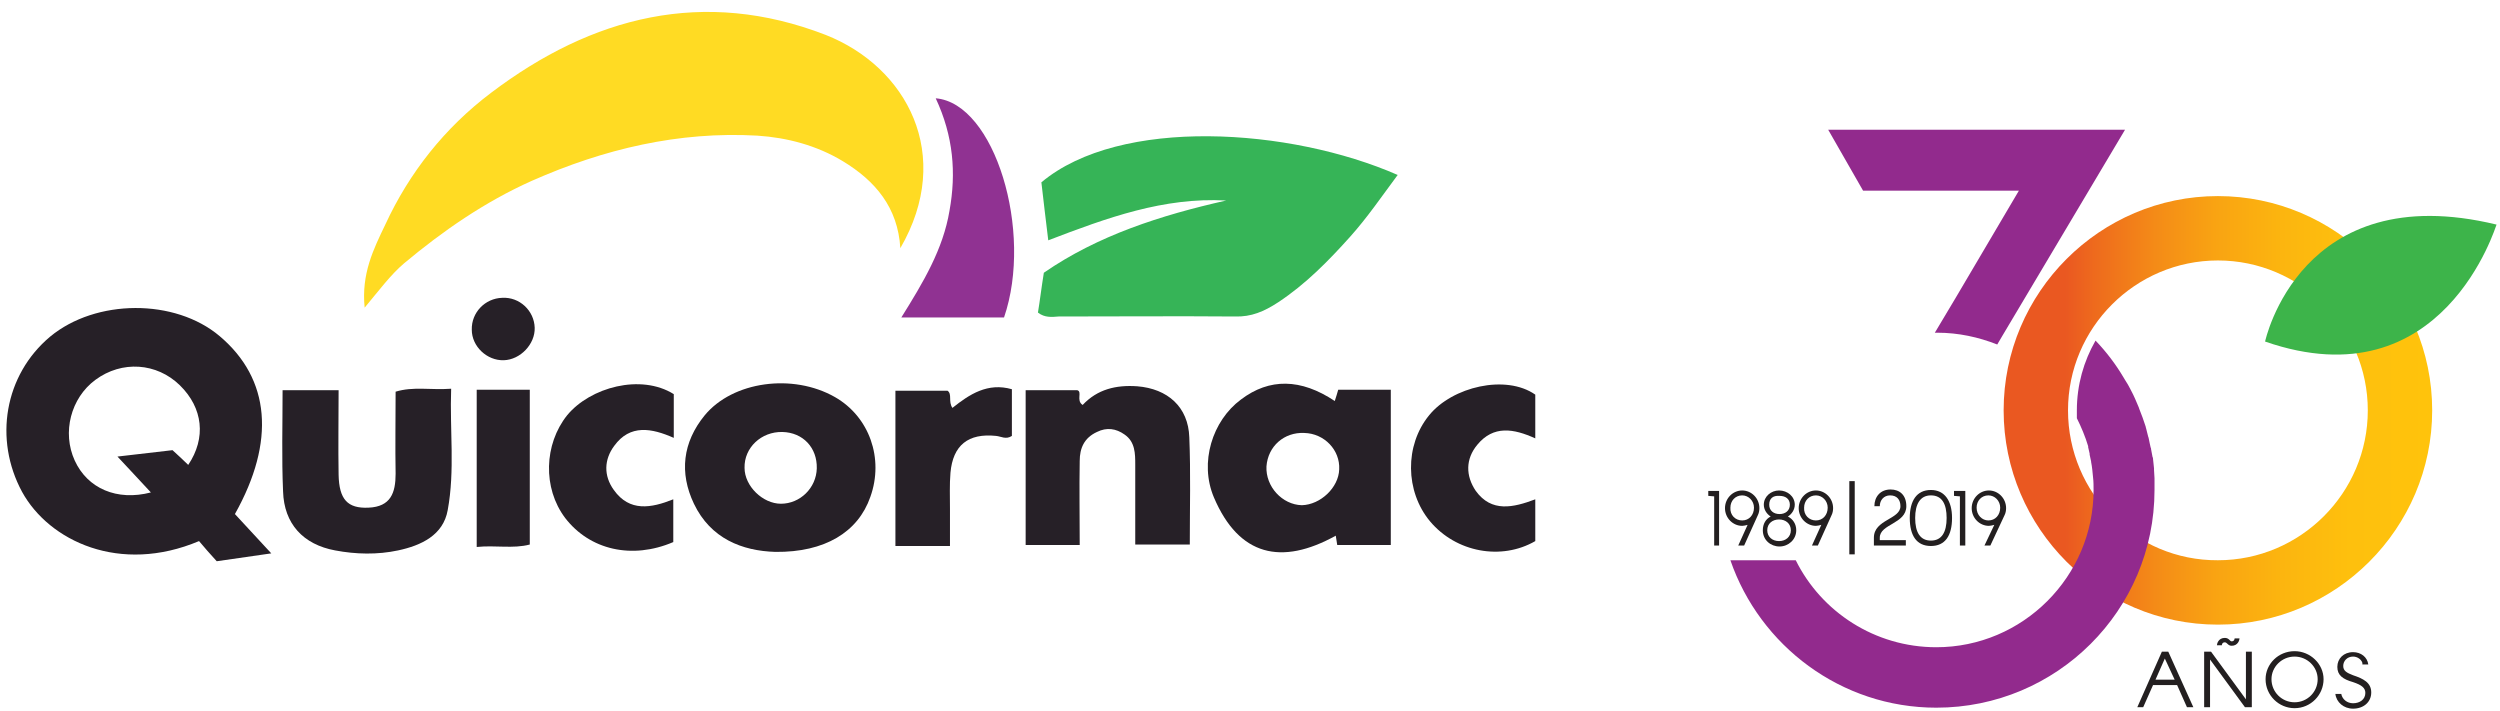 <?xml version="1.0" encoding="utf-8"?>
<!-- Generator: Adobe Illustrator 22.0.0, SVG Export Plug-In . SVG Version: 6.00 Build 0)  -->
<svg version="1.1" id="Layer_1" xmlns="http://www.w3.org/2000/svg" xmlns:xlink="http://www.w3.org/1999/xlink" x="0px" y="0px"
	 viewBox="0 0 508.7 144.7" style="enable-background:new 0 0 508.7 144.7;" xml:space="preserve">
<style type="text/css">
	.st0{fill:#FFDB23;}
	.st1{fill:#36B457;}
	.st2{fill:#262027;}
	.st3{fill:#903292;}
	.st4{clip-path:url(#SVGID_2_);fill:url(#SVGID_3_);}
	.st5{clip-path:url(#SVGID_5_);fill:#3DB44A;}
	.st6{clip-path:url(#SVGID_7_);fill:#231F20;}
	.st7{clip-path:url(#SVGID_9_);fill:#231F20;}
	.st8{clip-path:url(#SVGID_11_);fill:#231F20;}
	.st9{clip-path:url(#SVGID_13_);fill:#231F20;}
	.st10{clip-path:url(#SVGID_15_);fill:#231F20;}
	.st11{clip-path:url(#SVGID_17_);fill:#231F20;}
	.st12{clip-path:url(#SVGID_19_);fill:#231F20;}
	.st13{clip-path:url(#SVGID_21_);fill:#231F20;}
	.st14{clip-path:url(#SVGID_23_);fill:#231F20;}
	.st15{clip-path:url(#SVGID_25_);fill:#922A8D;}
	.st16{clip-path:url(#SVGID_27_);fill:#922A8D;}
	.st17{clip-path:url(#SVGID_29_);fill:#231F20;}
	.st18{clip-path:url(#SVGID_31_);fill:#231F20;}
	.st19{clip-path:url(#SVGID_33_);fill:#231F20;}
	.st20{clip-path:url(#SVGID_35_);fill:#231F20;}
</style>
<g>
	<path class="st0" d="M183.2,50.5c-0.5-8.3-5.1-13.7-11.7-17.7c-5.3-3.2-11.3-4.8-17.4-5.2c-16-0.9-31.2,2.7-45.9,9.2
		c-9.6,4.3-18.1,10.2-26,16.8c-2.7,2.3-5,5.4-8,9c-0.7-6.9,1.8-11.9,4.2-16.9C83.3,35.1,90.5,26,99.9,18.9
		C120.5,3.3,143.2-2.5,168,7.1C184.5,13.6,194.2,31.5,183.2,50.5"/>
	<path class="st1" d="M211.2,63.6c0.4-2.4,0.7-5,1.2-8.1c11-7.6,23.8-11.7,37.1-14.7c-12.7-0.7-24.2,3.5-36.2,8.1
		c-0.5-4.3-1-8.1-1.4-11.8c16-13.4,50.6-11.1,72.5-1.5c-3.2,4.3-6.2,8.7-9.7,12.6c-4.4,4.9-9,9.6-14.6,13.3c-2.9,1.9-5.5,3-8.8,2.9
		c-12-0.1-23.9,0-35.9,0C214.1,64.5,212.6,64.7,211.2,63.6"/>
	<path class="st2" d="M38.3,94.6c3.7-5.5,3-11.6-1.7-16.2c-4.7-4.6-11.8-5.1-17.2-1.1c-5,3.7-6.8,10.7-4.2,16.4
		c2.6,5.7,8.6,8.3,15.5,6.5c-2.2-2.4-4.3-4.6-6.8-7.3c4.2-0.5,7.8-0.9,11.2-1.3C36.3,92.7,37.3,93.6,38.3,94.6 M47.8,104.6
		c2.3,2.5,4.6,5,7.4,8c-4.1,0.6-7.5,1.1-11.1,1.6c-1.3-1.4-2.5-2.8-3.6-4.1c-16.1,6.8-30.5,0-36-10c-5.8-10.7-3.6-23.8,5.7-31.6
		c9.3-7.7,25.4-7.8,34.5-0.1C55,77.1,56.1,89.8,47.8,104.6"/>
	<path class="st2" d="M272.5,95.5c0.2-3.9-3-7.3-7.1-7.4c-4.1-0.2-7.4,2.7-7.7,6.8c-0.2,4.1,3.2,7.8,7.2,7.9
		C268.7,102.7,272.4,99.2,272.5,95.5 M271.6,81.6c0.3-0.9,0.5-1.6,0.7-2.3H283v31.6h-10.9c-0.1-0.6-0.2-1.3-0.3-1.9
		c-11,6.1-19.7,4.2-24.8-7.8c-3-7.1-0.3-15.6,5.5-19.9C258.3,76.9,264.7,77,271.6,81.6"/>
	<path class="st2" d="M166.2,95.3c0.1-4.2-2.8-7.3-7-7.4c-4.3-0.1-7.8,3.2-7.7,7.3c0,3.7,3.7,7.3,7.4,7.3
		C162.8,102.5,166.1,99.3,166.2,95.3 M157.8,112.3c-6.8-0.2-13.2-2.7-16.6-9.8c-3-6.3-2.3-12.5,2.2-18c5.7-6.9,17.9-8.6,26.5-3.7
		c7,4,10,12.5,7.2,20.3C174.6,108.3,167.8,112.4,157.8,112.3"/>
	<path class="st2" d="M57.5,79.4h11.4c0,5.9-0.1,11.5,0,17.2c0.1,5,1.8,6.9,6.1,6.7c4.5-0.2,5.5-3,5.5-6.9c-0.1-5.5,0-11,0-16.7
		c3.6-1.1,7.1-0.3,11.3-0.6c-0.3,8.4,0.8,16.6-0.7,24.7c-0.9,5.1-5.4,7.2-10.1,8.2c-4.2,0.9-8.6,0.8-12.8,0
		c-6.5-1.2-10.4-5.4-10.6-12C57.3,93.2,57.5,86.5,57.5,79.4"/>
	<path class="st2" d="M220.3,82.4c3-3.2,6.8-4.1,11.1-3.8c6.2,0.5,10.4,4.2,10.6,10.4c0.3,7.2,0.1,14.4,0.1,21.8H231
		c0-5.3,0-10.7,0-16.2c0-2.3,0-4.7-2.2-6.2c-1.7-1.2-3.6-1.5-5.6-0.5c-2.6,1.2-3.5,3.3-3.5,5.9c-0.1,5.6,0,11.3,0,17.1h-11V79.4
		h10.5C220.3,79.7,218.9,81.5,220.3,82.4"/>
	<path class="st3" d="M190.4,20c12,1,19.9,27.1,13.9,44.6h-10.2h-10.7c4.5-7.2,8.5-13.9,9.8-21.7C194.6,35.2,194,27.7,190.4,20"/>
	<path class="st2" d="M137.1,80.2v8.9c-4.5-2-8.9-2.8-12.1,1.6c-2.1,2.8-2.2,6.1-0.1,9c3.2,4.5,7.6,3.7,12.1,1.9v8.7
		c-8.4,3.6-17,1.6-22-4.9c-4.6-6.1-4.3-15,0.4-20.9C120.1,78.8,130.4,76,137.1,80.2"/>
	<path class="st2" d="M312.4,101.6v8.5c-6.9,4-16.1,2.3-21.4-4c-5.1-6.1-5.2-15.5-0.2-21.6c4.7-5.8,15.6-8.4,21.6-4.2v8.9
		c-4.4-2-8.5-2.7-11.8,1.3c-2.4,2.9-2.4,6.3-0.3,9.4C303.5,104.3,307.9,103.3,312.4,101.6"/>
	<path class="st2" d="M192.8,79.5c1,0.7,0.1,2.2,1,3.5c3.5-2.8,7.2-5.2,12.1-3.8v9.5c-1.2,0.8-2.2,0.1-3.2,0
		c-5.7-0.6-8.8,1.9-9.3,7.5c-0.2,2.4-0.1,4.9-0.1,7.4c0,2.4,0,4.8,0,7.5h-11.1V79.5H192.8z"/>
	<path class="st2" d="M97,79.3h10.8v31.5c-3.4,0.9-7,0.1-10.8,0.5V79.3z"/>
	<path class="st2" d="M108.8,66.7c0.1,3.3-2.9,6.5-6.3,6.6S96,70.5,96,67.1c-0.1-3.5,2.7-6.4,6.2-6.5
		C105.7,60.4,108.7,63.2,108.8,66.7"/>
</g>
<g>
	<g>
		<g>
			<defs>
				<path id="SVGID_1_" d="M420.8,83.5c0-16.8,13.7-30.5,30.5-30.5s30.5,13.7,30.5,30.5S468.1,114,451.3,114
					C434.5,114.1,420.8,100.4,420.8,83.5 M407.7,83.5c0,24,19.6,43.6,43.6,43.6s43.6-19.6,43.6-43.6s-19.6-43.6-43.6-43.6
					C427.3,39.9,407.7,59.5,407.7,83.5"/>
			</defs>
			<clipPath id="SVGID_2_">
				<use xlink:href="#SVGID_1_"  style="overflow:visible;"/>
			</clipPath>
			
				<linearGradient id="SVGID_3_" gradientUnits="userSpaceOnUse" x1="-222.239" y1="-107.228" x2="-220.279" y2="-107.228" gradientTransform="matrix(44.48 0 0 44.48 10292.859 4852.977)">
				<stop  offset="0" style="stop-color:#EA5821"/>
				<stop  offset="0.144" style="stop-color:#EA5821"/>
				<stop  offset="0.215" style="stop-color:#EE6B1D"/>
				<stop  offset="0.354" style="stop-color:#F48B17"/>
				<stop  offset="0.498" style="stop-color:#F9A412"/>
				<stop  offset="0.649" style="stop-color:#FCB50F"/>
				<stop  offset="0.81" style="stop-color:#FEC00D"/>
				<stop  offset="1" style="stop-color:#FFC30C"/>
			</linearGradient>
			<rect x="407.7" y="39.9" class="st4" width="87.2" height="87.2"/>
		</g>
	</g>
	<g>
		<g>
			<defs>
				<rect id="SVGID_4_" x="316.8" y="-5.9" width="221.9" height="182"/>
			</defs>
			<clipPath id="SVGID_5_">
				<use xlink:href="#SVGID_4_"  style="overflow:visible;"/>
			</clipPath>
			<path class="st5" d="M460.9,69.5c0,0,7.1-33.5,47.1-23.8C507.9,45.7,497.2,82.1,460.9,69.5"/>
		</g>
		<g>
			<defs>
				<rect id="SVGID_6_" x="316.8" y="-5.9" width="221.9" height="182"/>
			</defs>
			<clipPath id="SVGID_7_">
				<use xlink:href="#SVGID_6_"  style="overflow:visible;"/>
			</clipPath>
			<polygon class="st6" points="348.8,101 347.6,100.9 347.6,99.9 349.8,99.9 349.8,111 348.8,111 			"/>
		</g>
		<g>
			<defs>
				<rect id="SVGID_8_" x="316.8" y="-5.9" width="221.9" height="182"/>
			</defs>
			<clipPath id="SVGID_9_">
				<use xlink:href="#SVGID_8_"  style="overflow:visible;"/>
			</clipPath>
			<path class="st7" d="M355.6,106.8c-0.4,0.1-0.8,0.2-1.1,0.2c-1.9,0-3.5-1.6-3.5-3.6s1.6-3.6,3.5-3.6s3.5,1.6,3.5,3.6
				c0,0.5-0.1,1-0.3,1.4l-2.8,6.2h-1.2L355.6,106.8z M354.5,105.9c1.4,0,2.4-1.1,2.4-2.6c0-1.4-1.1-2.5-2.4-2.5
				c-1.4,0-2.4,1.1-2.4,2.5C352,104.8,353.1,105.9,354.5,105.9"/>
		</g>
		<g>
			<defs>
				<rect id="SVGID_10_" x="316.8" y="-5.9" width="221.9" height="182"/>
			</defs>
			<clipPath id="SVGID_11_">
				<use xlink:href="#SVGID_10_"  style="overflow:visible;"/>
			</clipPath>
			<path class="st8" d="M365.5,107.9c0,1.9-1.6,3.3-3.4,3.3s-3.4-1.3-3.4-3.3c0-1.3,0.6-2.3,1.6-2.8c-0.8-0.5-1.4-1.4-1.4-2.4
				c0-1.7,1.5-2.9,3.1-2.9c1.7,0,3.2,1.2,3.2,2.9c0,1-0.6,1.9-1.4,2.4C364.8,105.6,365.5,106.6,365.5,107.9 M364.4,107.9
				c0-1.4-1.1-2.2-2.4-2.2s-2.4,0.8-2.4,2.2c0,1.3,1,2.2,2.4,2.2S364.4,109.2,364.4,107.9 M360,102.7c0,1.2,0.9,1.9,2.1,1.9
				s2.1-0.7,2.1-1.9c0-1.2-0.9-1.8-2.1-1.8C360.8,100.8,360,101.4,360,102.7"/>
		</g>
		<g>
			<defs>
				<rect id="SVGID_12_" x="316.8" y="-5.9" width="221.9" height="182"/>
			</defs>
			<clipPath id="SVGID_13_">
				<use xlink:href="#SVGID_12_"  style="overflow:visible;"/>
			</clipPath>
			<path class="st9" d="M370.6,106.8c-0.4,0.1-0.8,0.2-1.1,0.2c-1.9,0-3.5-1.6-3.5-3.6s1.6-3.6,3.5-3.6s3.5,1.6,3.5,3.6
				c0,0.5-0.1,1-0.3,1.4l-2.8,6.2h-1.2L370.6,106.8z M369.5,105.9c1.4,0,2.4-1.1,2.4-2.6c0-1.4-1.1-2.5-2.4-2.5
				c-1.4,0-2.4,1.1-2.4,2.5C367,104.8,368.1,105.9,369.5,105.9"/>
		</g>
		<g>
			<defs>
				<rect id="SVGID_14_" x="316.8" y="-5.9" width="221.9" height="182"/>
			</defs>
			<clipPath id="SVGID_15_">
				<use xlink:href="#SVGID_14_"  style="overflow:visible;"/>
			</clipPath>
			<path class="st10" d="M381.3,109.4c0-3.7,5.4-3.7,5.4-6.4c0-1.3-0.7-2.2-2.1-2.2c-1.3,0-2.1,1-2.1,2.2h-1.1
				c0-1.9,1.2-3.4,3.3-3.4c1.8,0,3.2,1.1,3.2,3.4c0,3.6-5.4,3.6-5.4,6.4v0.5h5.3v1.1h-6.5L381.3,109.4L381.3,109.4z"/>
		</g>
		<g>
			<defs>
				<rect id="SVGID_16_" x="316.8" y="-5.9" width="221.9" height="182"/>
			</defs>
			<clipPath id="SVGID_17_">
				<use xlink:href="#SVGID_16_"  style="overflow:visible;"/>
			</clipPath>
			<path class="st11" d="M392.9,111.1c-2.9,0-4.3-2.1-4.3-5.7c0-3.5,1.4-5.7,4.3-5.7c2.8,0,4.3,2.2,4.3,5.7
				C397.2,109,395.8,111.1,392.9,111.1 M392.9,100.8c-2.2,0-3.2,1.8-3.2,4.6c0,2.9,1,4.6,3.2,4.6s3.2-1.7,3.2-4.6
				C396.1,102.6,395.2,100.8,392.9,100.8"/>
		</g>
		<g>
			<defs>
				<rect id="SVGID_18_" x="316.8" y="-5.9" width="221.9" height="182"/>
			</defs>
			<clipPath id="SVGID_19_">
				<use xlink:href="#SVGID_18_"  style="overflow:visible;"/>
			</clipPath>
			<polygon class="st12" points="398.8,101 397.6,100.9 397.6,99.9 399.9,99.9 399.9,111 398.8,111 			"/>
		</g>
		<g>
			<defs>
				<rect id="SVGID_20_" x="316.8" y="-5.9" width="221.9" height="182"/>
			</defs>
			<clipPath id="SVGID_21_">
				<use xlink:href="#SVGID_20_"  style="overflow:visible;"/>
			</clipPath>
			<path class="st13" d="M405.8,106.8c-0.4,0.1-0.8,0.2-1.1,0.2c-1.9,0-3.5-1.6-3.5-3.6s1.6-3.6,3.5-3.6s3.5,1.6,3.5,3.6
				c0,0.5-0.1,1-0.3,1.4L405,111h-1.2L405.8,106.8z M404.6,105.9c1.4,0,2.4-1.1,2.4-2.6c0-1.4-1.1-2.5-2.4-2.5
				c-1.4,0-2.4,1.1-2.4,2.5C402.2,104.8,403.3,105.9,404.6,105.9"/>
		</g>
		<g>
			<defs>
				<rect id="SVGID_22_" x="316.8" y="-5.9" width="221.9" height="182"/>
			</defs>
			<clipPath id="SVGID_23_">
				<use xlink:href="#SVGID_22_"  style="overflow:visible;"/>
			</clipPath>
			<rect x="376.3" y="97.9" class="st14" width="1.1" height="14.9"/>
		</g>
		<g>
			<defs>
				<rect id="SVGID_24_" x="316.8" y="-5.9" width="221.9" height="182"/>
			</defs>
			<clipPath id="SVGID_25_">
				<use xlink:href="#SVGID_24_"  style="overflow:visible;"/>
			</clipPath>
			<path class="st15" d="M438.4,99.7L438.4,99.7c0-0.7,0-1.3,0-1.9c0-0.2,0-0.3,0-0.5c0-0.6-0.1-1.1-0.1-1.7c0-0.1,0-0.2,0-0.3
				c-0.1-0.6-0.1-1.3-0.2-1.9c0-0.1,0-0.3-0.1-0.4c-0.1-0.5-0.2-1-0.3-1.6c0-0.1,0-0.2-0.1-0.4c-0.1-0.6-0.3-1.2-0.4-1.9
				c0-0.1-0.1-0.2-0.1-0.3c-0.1-0.5-0.3-1.1-0.4-1.6c0-0.1-0.1-0.2-0.1-0.4c-0.4-1.2-0.8-2.4-1.3-3.6c0-0.1-0.1-0.2-0.1-0.3
				c-0.5-1.2-1-2.4-1.6-3.5c0-0.1-0.1-0.1-0.1-0.2c-0.3-0.6-0.7-1.3-1.1-1.9c-0.1-0.2-0.2-0.3-0.3-0.5c-1.6-2.7-3.5-5.2-5.7-7.5
				c-2.4,4.2-3.8,9-3.8,14.2c0,0.5,0,1.1,0,1.6c0.9,1.8,1.7,3.7,2.3,5.7c0,0.1,0,0.1,0,0.2c0.1,0.4,0.2,0.9,0.3,1.3
				c0,0.1,0,0.1,0,0.2c0.1,0.5,0.2,0.9,0.3,1.4V94c0.2,1,0.3,2.1,0.4,3.2l0,0c0.1,0.8,0.1,1.7,0.1,2.5c0,17.6-14.4,32-32,32
				c-12.5,0-23.4-7.2-28.6-17.7h-13.3c6,17.4,22.5,30,41.9,30C418.5,144,438.4,124.2,438.4,99.7L438.4,99.7"/>
		</g>
		<g>
			<defs>
				<rect id="SVGID_26_" x="316.8" y="-5.9" width="221.9" height="182"/>
			</defs>
			<clipPath id="SVGID_27_">
				<use xlink:href="#SVGID_26_"  style="overflow:visible;"/>
			</clipPath>
			<path class="st16" d="M372,26.4l7.1,12.4h31.7L398,60.5l-4.3,7.2c0.2,0,0.3,0,0.5,0c4.3,0,8.4,0.9,12.2,2.4l1-1.7l25-42
				C432.4,26.4,372,26.4,372,26.4z"/>
		</g>
		<g>
			<defs>
				<rect id="SVGID_28_" x="316.8" y="-5.9" width="221.9" height="182"/>
			</defs>
			<clipPath id="SVGID_29_">
				<use xlink:href="#SVGID_28_"  style="overflow:visible;"/>
			</clipPath>
			<path class="st17" d="M439.9,132.6h1.3l5.1,11.3H445l-2-4.5h-4.9l-2,4.5h-1.2L439.9,132.6z M440.5,134l-1.9,4.3h3.9L440.5,134z"
				/>
		</g>
		<g>
			<defs>
				<rect id="SVGID_30_" x="316.8" y="-5.9" width="221.9" height="182"/>
			</defs>
			<clipPath id="SVGID_31_">
				<use xlink:href="#SVGID_30_"  style="overflow:visible;"/>
			</clipPath>
			<path class="st18" d="M448.5,132.6h1.4l7.1,9.7v-9.7h1.2v11.3h-1.4l-7.1-9.7v9.7h-1.2V132.6z M452.7,130.7
				c-0.6,0-0.6,0.6-0.6,0.6h-1c0-0.3,0.3-1.5,1.6-1.5c0.9,0,1,0.7,1.4,0.7c0.6,0,0.6-0.6,0.6-0.6h1c0,0.3-0.3,1.5-1.6,1.5
				C453.3,131.4,453.2,130.7,452.7,130.7"/>
		</g>
		<g>
			<defs>
				<rect id="SVGID_32_" x="316.8" y="-5.9" width="221.9" height="182"/>
			</defs>
			<clipPath id="SVGID_33_">
				<use xlink:href="#SVGID_32_"  style="overflow:visible;"/>
			</clipPath>
			<path class="st19" d="M472.8,138.2c0,3.2-2.6,5.9-5.9,5.9c-3.2,0-5.9-2.6-5.9-5.9c0-3.1,2.6-5.7,5.9-5.7
				C470.1,132.5,472.8,135.1,472.8,138.2 M471.6,138.2c0-2.5-2.1-4.6-4.7-4.6s-4.7,2.1-4.7,4.6c0,2.6,2.1,4.7,4.7,4.7
				S471.6,140.8,471.6,138.2"/>
		</g>
		<g>
			<defs>
				<rect id="SVGID_34_" x="316.8" y="-5.9" width="221.9" height="182"/>
			</defs>
			<clipPath id="SVGID_35_">
				<use xlink:href="#SVGID_34_"  style="overflow:visible;"/>
			</clipPath>
			<path class="st20" d="M480.7,134.9c-0.2-0.7-1-1.3-1.9-1.3c-1.2,0-2,0.9-2,1.9s0.7,1.4,2,1.9c2.1,0.7,3.7,1.5,3.7,3.5
				s-1.6,3.3-3.7,3.3c-1.9,0-3.4-1.3-3.6-3h1.2c0.2,1.1,1.2,1.9,2.4,1.9c1.4,0,2.5-0.8,2.5-2.1c0-1-0.7-1.6-2.5-2.2
				c-2.1-0.6-3.2-1.4-3.2-3.1c0-1.7,1.3-3,3.2-3c1.6,0,2.9,1,3.1,2.5h-1.2V134.9z"/>
		</g>
	</g>
</g>
</svg>
